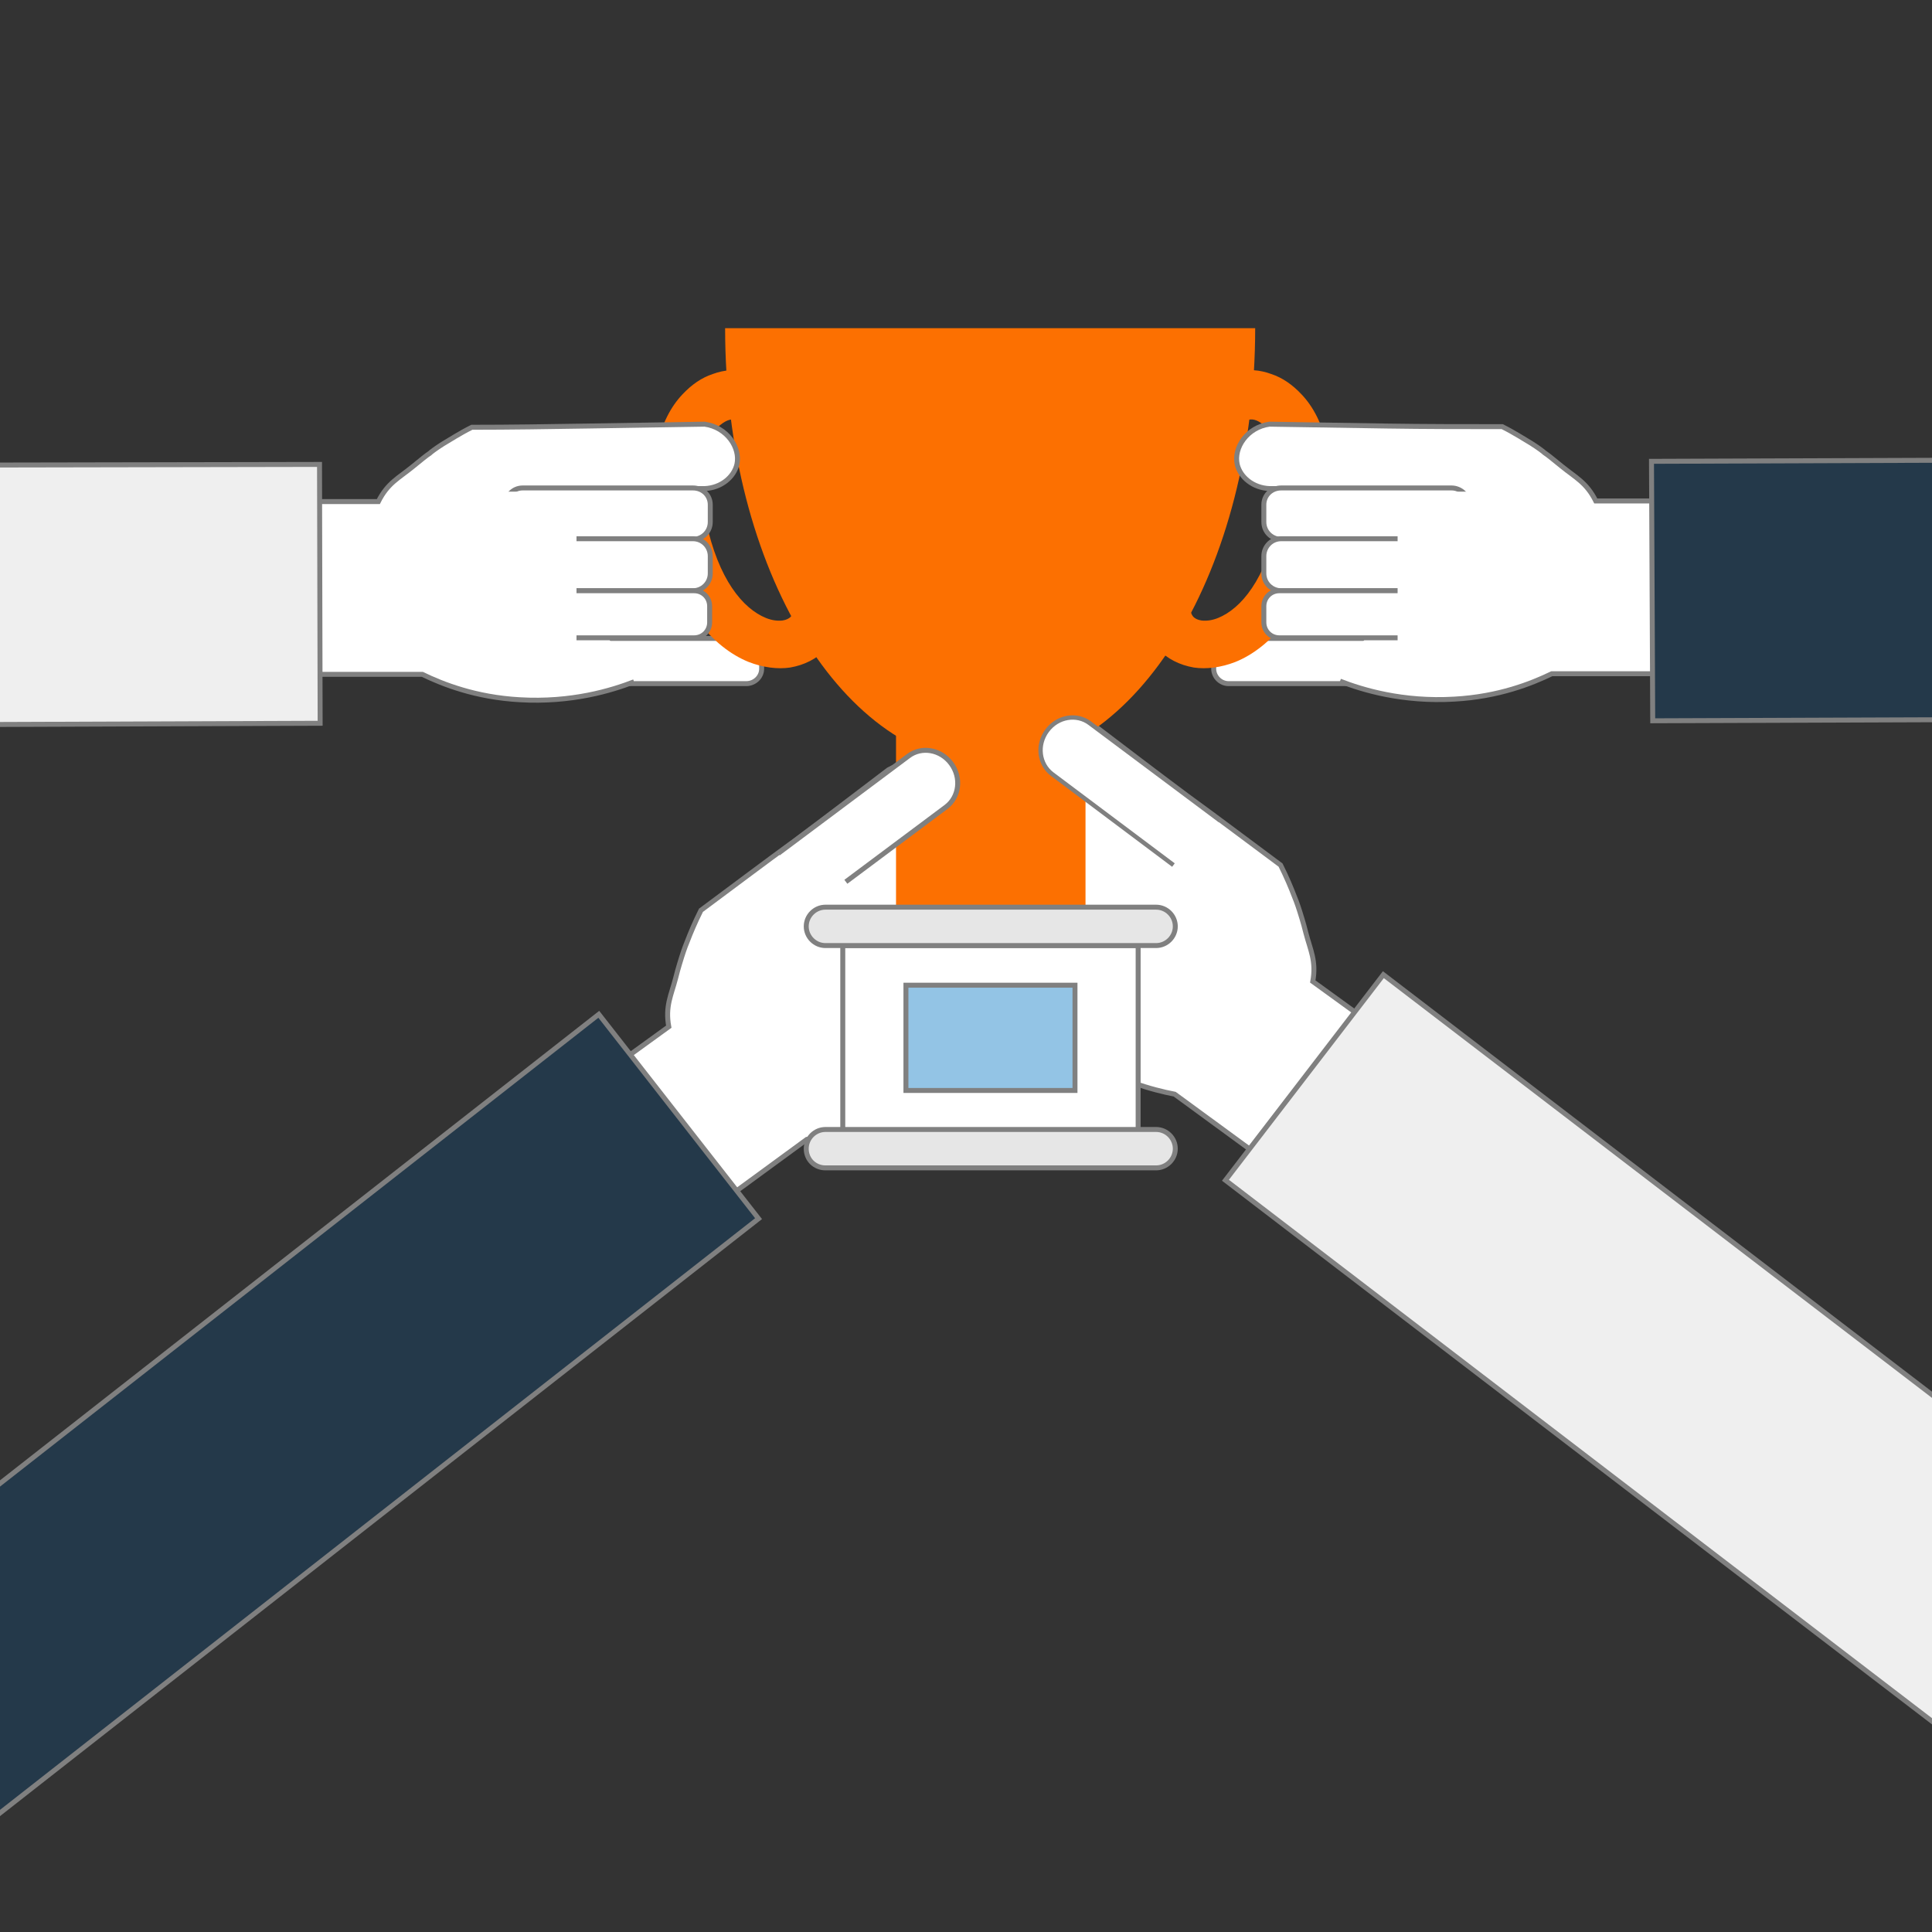 <svg enable-background="new 0 0 312 312" viewBox="0 0 312 312" xmlns="http://www.w3.org/2000/svg"><rect x="0" y="0" width="312" height="312" fill="#333333" stroke="none"/><g clip-rule="evenodd" fill-rule="evenodd"><g fill="#fff" stroke="#808080" stroke-miterlimit="10" stroke-width=".8"><path d="m222.7 110.4h-24.3c-1.3 0-2.4-1.1-2.4-2.4v-2.5c0-1.3 1.1-2.4 2.4-2.4h24.3c1.3 0 2.4 1.1 2.4 2.4v2.5c0 1.3-1.1 2.4-2.4 2.4z"/><path d="m161.1 157.3c2.1 3.3 6.2 8.8 13.4 13.4 6 3.8 11.6 5.3 15.2 6l13.8 10.1 16.5-22.5c-2.5-1.8-5.1-3.7-8-5.8.6-3.3-.4-5.1-1.1-7.8-.5-2-.8-2.8-1-3.5-.1-.3-.4-1.3-.9-2.5-.5-1.3-1.2-3-2.2-5-5-3.7-10-7.5-15.1-11.2-5.1-3.8-10.2-7.7-15.2-11.5-3.2-1.8-7-.5-8 2.1-.8 2-.1 4.6 1.9 6.2z"/><path d="m158.9 164.6c-2.1 3.3-6.2 8.8-13.4 13.4-6 3.8-11.6 5.3-15.2 6l-13.8 10.1-16.5-22.5c2.5-1.8 5.1-3.7 8-5.8-.6-3.3.4-5.1 1.1-7.8.5-2 .8-2.8 1-3.5.1-.3.4-1.3.9-2.5.5-1.3 1.2-3 2.2-5 5-3.7 10-7.5 15.1-11.2 5.1-3.8 10.2-7.7 15.2-11.5 3.2-1.8 7-.5 8 2.1.8 2 .1 4.6-1.9 6.2z"/><path d="m120.5 110.4h-24.2c-1.3 0-2.4-1.1-2.4-2.4v-2.5c0-1.3 1.1-2.4 2.4-2.4h24.3c1.3 0 2.4 1.1 2.4 2.4v2.5c0 1.3-1.1 2.4-2.5 2.4z"/></g><path d="m202.7 53c0 38.9-19.1 70.4-42.8 70.4-23.6 0-42.8-31.5-42.8-70.4z" fill="#fc7001"/><g stroke="#808080" stroke-miterlimit="10" stroke-width=".8"><path d="m136.1 152.7h47.7v29.8h-47.7z" fill="#fff"/><path d="m146.3 159.1h27.3v17h-27.3z" fill="#93c4e5"/></g></g><path d="m199.5 69.9c-.6 2.1-2.7 3.3-4.8 2.7s-3.3-2.7-2.7-4.8c1.2-4.4 4.2-7.1 7.7-7.8 1.8-.4 3.7-.3 5.6.4 1.8.6 3.4 1.7 4.9 3.3 3.7 3.9 6 11.2 3.7 21.9-2.6 12.4-8.7 19-14.4 21.3-2.3.9-4.7 1.2-6.7.9-2.3-.4-4.3-1.4-5.8-3-2.5-2.7-3.4-6.9-1.6-11.8.7-2 3-3 5-2.3s3 3 2.3 5c-.7 1.9-.6 3.2 0 3.9.3.3.7.5 1.3.6.8.1 1.7 0 2.7-.4 3.7-1.5 7.7-6.2 9.7-15.7 1.6-7.8.3-12.6-1.8-15-.6-.6-1.2-1-1.7-1.2s-.9-.2-1.4-.1c-.9 0-1.7.8-2 2.1z" fill="#fc7001"/><path d="m120.9 69.9c.6 2.1 2.7 3.3 4.8 2.7s3.3-2.7 2.7-4.8c-1.2-4.4-4.2-7.1-7.7-7.8-1.8-.4-3.7-.3-5.6.4-1.8.6-3.4 1.7-4.9 3.3-3.7 3.9-6 11.2-3.7 21.9 2.6 12.4 8.7 19 14.4 21.3 2.3.9 4.7 1.2 6.7.9 2.3-.4 4.3-1.4 5.8-3 2.5-2.7 3.4-6.9 1.6-11.8-.7-2-3-3-5-2.3s-3 3-2.3 5c.7 1.9.6 3.2 0 3.9-.3.3-.7.5-1.3.6-.8.1-1.7 0-2.7-.4-3.7-1.5-7.7-6.2-9.7-15.7-1.6-7.8-.3-12.6 1.8-15 .6-.6 1.2-1 1.7-1.2s.9-.2 1.4-.1c.9 0 1.7.8 2 2.1z" fill="#fc7001"/><g clip-rule="evenodd" fill-rule="evenodd"><path d="m144.7 118.7h30.6v28.2h-30.6z" fill="#fc7001"/><path d="m133.3 152.7h53.4c1.7 0 3.1-1.4 3.1-3.1s-1.4-3.1-3.1-3.1h-53.4c-1.7 0-3.1 1.4-3.1 3.1s1.4 3.1 3.1 3.1z" fill="#e6e6e6" stroke="#808080" stroke-miterlimit="10" stroke-width=".8"/><path d="m133.3 188.6h53.4c1.7 0 3.1-1.4 3.1-3.1s-1.4-3.1-3.1-3.1h-53.4c-1.7 0-3.1 1.4-3.1 3.1 0 1.8 1.4 3.1 3.1 3.1z" fill="#e6e6e6" stroke="#808080" stroke-miterlimit="10" stroke-width=".8"/><g fill="#fff"><g stroke="#808080" stroke-miterlimit="10" stroke-width=".8"><path d="m234.6 79c-9.9 0-19.7-.1-29.6-.1-2.6-.1-4.7-1.8-5.2-3.9-.6-2.7 1.6-6 5.2-6.5 6.3.1 12.6.2 18.9.3s12.5.1 18.7.1c2 1 3.5 2 4.7 2.7 1.1.7 1.9 1.3 2.1 1.5.6.4 1.2.9 2.8 2.2 2.2 1.8 4 2.6 5.5 5.6h9.8v27.9h-16.9c-3.3 1.6-8.6 3.7-15.7 4.1-8.4.5-14.9-1.5-18.5-2.9"/><path d="m234.4 87.1h-27.5c-1.5 0-2.8-1.2-2.8-2.8v-2.8c0-1.5 1.2-2.7 2.8-2.7h27.5c1.5 0 2.8 1.2 2.8 2.7v2.8c-.1 1.6-1.3 2.8-2.8 2.8z"/><path d="m234.4 95.4h-27.5c-1.5 0-2.8-1.2-2.8-2.8v-2.8c0-1.5 1.2-2.8 2.8-2.8h27.5c1.5 0 2.8 1.2 2.8 2.8v2.8c-.1 1.6-1.3 2.8-2.8 2.8z"/><path d="m234.6 103h-28c-1.4 0-2.5-1.1-2.5-2.5v-2.6c0-1.4 1.1-2.5 2.5-2.5h28c1.4 0 2.5 1.1 2.5 2.5v2.6c0 1.3-1.1 2.5-2.5 2.5z"/></g><path d="m244.9 105.9h-17.2c-1.1 0-2-.9-2-2v-22.5c0-1.1.9-2 2-2h17.2c1.1 0 2 .9 2 2v22.5c0 1.1-.9 2-2 2z"/><g stroke="#808080" stroke-miterlimit="10"><path d="m189.5 139.7-19.6-14.7c-2.1-1.6-2.5-4.7-.8-7s4.8-2.8 6.9-1.2l21 15.7" stroke-width=".7"/><g stroke-width=".8"><path d="m136.6 142.4 16.2-12.1c2.1-1.6 2.5-4.7.8-7s-4.8-2.8-6.9-1.2l-21 15.7"/><path d="m84.2 79c9.9 0 19.7-.1 29.6-.1 2.6-.1 4.7-1.8 5.2-3.9.6-2.7-1.6-6-5.2-6.5-6.3.1-12.6.2-18.9.3s-12.5.2-18.7.2c-2 1-3.5 2-4.7 2.7-1.1.7-1.9 1.3-2.1 1.5-.6.4-1.2.9-2.8 2.2-2.2 1.8-4 2.6-5.5 5.6-3.5 0-6.8 0-9.8 0v27.9h16.9c3.3 1.6 8.6 3.7 15.7 4.1 8.4.5 14.9-1.5 18.5-2.9"/><path d="m84.4 87.1h27.5c1.5 0 2.8-1.2 2.8-2.8v-2.8c0-1.5-1.2-2.7-2.8-2.7h-27.5c-1.5 0-2.7 1.2-2.7 2.7v2.8c-.1 1.6 1.2 2.8 2.7 2.8z"/><path d="m84.4 95.4h27.5c1.5 0 2.8-1.2 2.8-2.8v-2.8c0-1.5-1.2-2.8-2.8-2.8h-27.5c-1.5 0-2.8 1.2-2.8 2.8v2.8c0 1.6 1.3 2.8 2.8 2.8z"/><path d="m84.1 103h28c1.4 0 2.5-1.1 2.5-2.5v-2.6c0-1.4-1.1-2.5-2.5-2.5h-28c-1.4 0-2.5 1.1-2.5 2.5v2.6c0 1.3 1.2 2.5 2.5 2.5z"/></g></g><path d="m73.9 105.9h17.2c1.1 0 2-.9 2-2v-22.5c0-1.1-.9-2-2-2h-17.2c-1.1 0-2 .9-2 2v22.5c0 1.1.9 2 2 2z"/></g></g><g stroke="#808080" stroke-miterlimit="10" stroke-width=".8"><path d="m266.7 74.5 54.7-.2.1 41.9-54.6.2z" fill="#24394a"/><path d="m223.4 157.4 154.1 118-25.5 33.2-154.1-118z" fill="#efefef"/><path d="m96.7 163.8-127.5 99.9 25.8 33 127.5-99.9z" fill="#24394a"/><path d="m-1.6 75.1 53.2-.1.1 41.8-53.1.2z" fill="#efefef"/></g></svg>